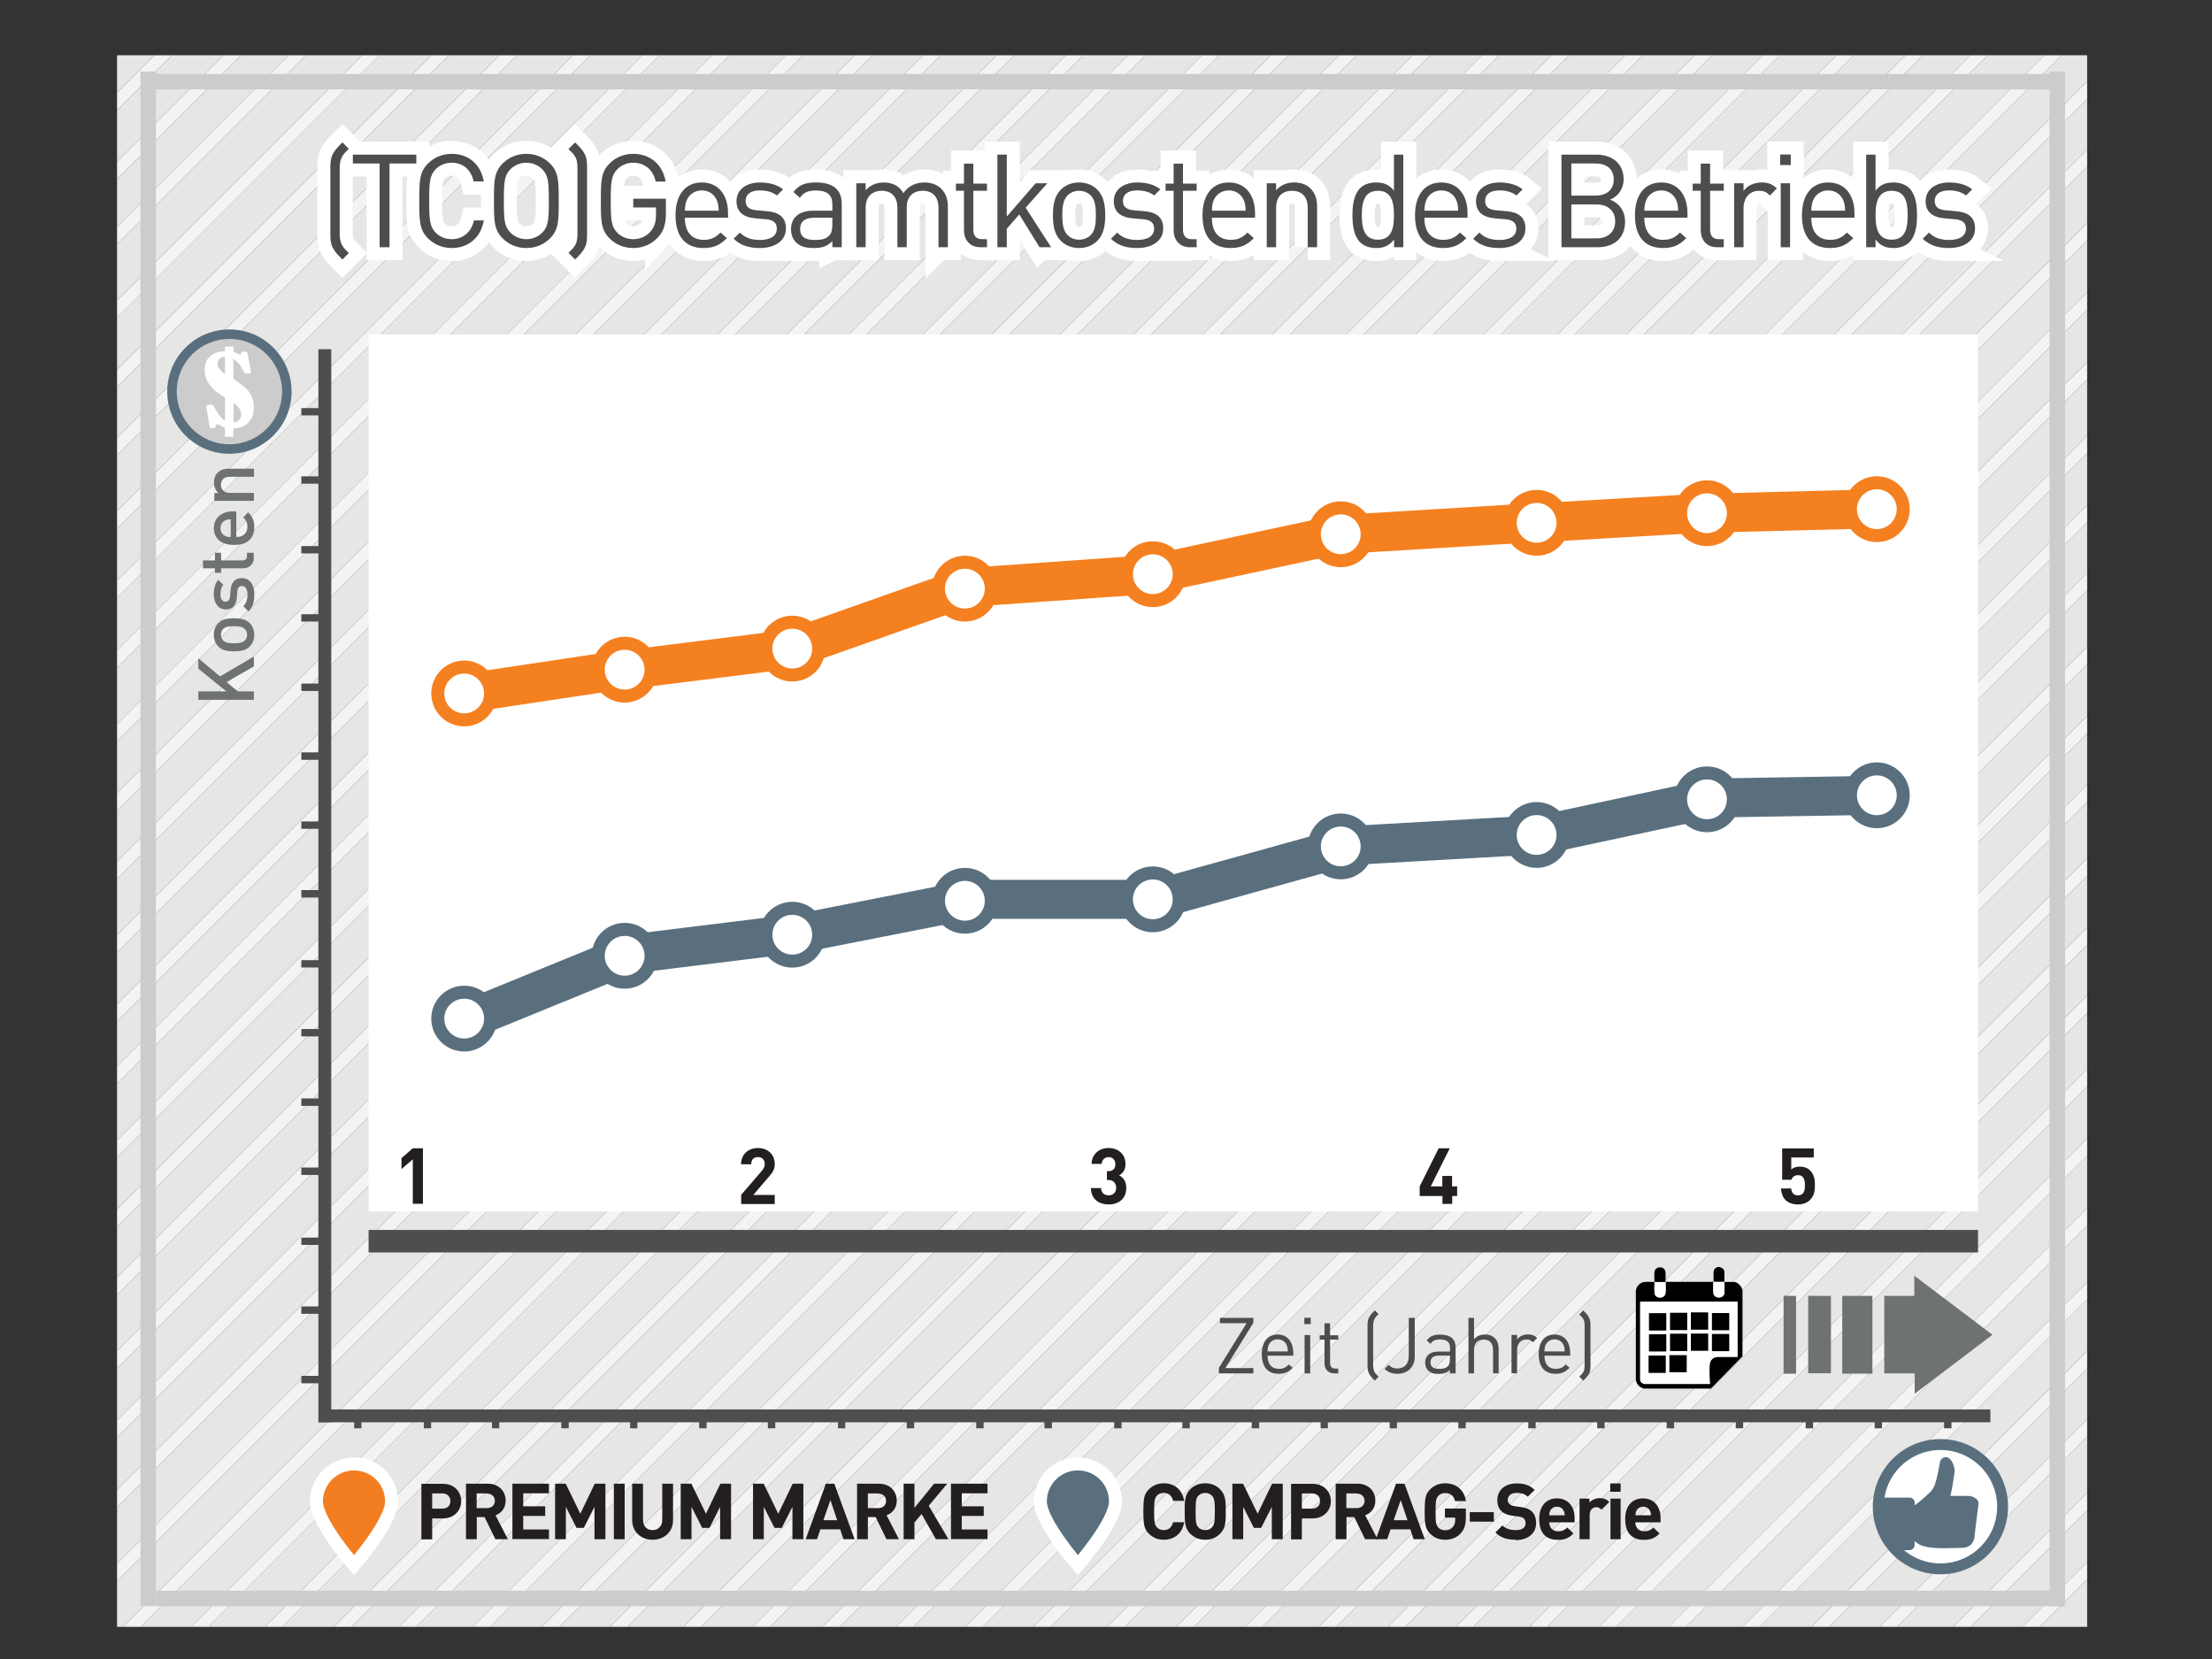 <?xml version="1.0" encoding="UTF-8"?>
<svg id="_Слой_6" data-name="Слой_6" xmlns="http://www.w3.org/2000/svg" version="1.1" xmlns:xlink="http://www.w3.org/1999/xlink" viewBox="0 0 170.08 127.56">
  <rect x="0" y="0" width="170.08" height="127.56" fill="#333333" stroke="none"/>
  <!-- Generator: Adobe Illustrator 29.5.0, SVG Export Plug-In . SVG Version: 2.1.0 Build 137)  -->
  <defs>
    <style>
      .st0, .st1, .st2 {
        fill: #596f7e;
      }

      .st3, .st4 {
        fill: #6f7272;
      }

      .st1, .st4, .st5 {
        stroke: #fff;
      }

      .st6 {
        fill: #231f20;
      }

      .st7, .st8, .st9, .st10 {
        fill: #fff;
      }

      .st7, .st9, .st11, .st12, .st4, .st10, .st5 {
        stroke-miterlimit: 10;
      }

      .st7, .st12 {
        stroke: #f58020;
      }

      .st13 {
        fill: #f3f3f3;
      }

      .st14 {
        fill: #ccc;
      }

      .st15, .st11, .st12 {
        fill: none;
      }

      .st9, .st11, .st10 {
        stroke: #596f7e;
      }

      .st11, .st12 {
        stroke-linecap: round;
        stroke-width: 3px;
      }

      .st16 {
        clip-path: url(#clippath-1);
      }

      .st4 {
        stroke-width: 2px;
      }

      .st17 {
        fill: #e6e6e5;
      }

      .st18 {
        clip-path: url(#clippath-3);
      }

      .st19 {
        fill: #4e4e4e;
      }

      .st10 {
        stroke-width: .84px;
      }

      .st5 {
        fill: #f37d21;
      }

      .st20 {
        clip-path: url(#clippath-2);
      }

      .st21 {
        fill: #4d4d4f;
      }

      .st22 {
        clip-path: url(#clippath);
      }

      .st2 {
        fill-rule: evenodd;
      }
    </style>
    <clipPath id="clippath">
      <rect class="st15" x="9" y="4.25" width="151.48" height="120.84"/>
    </clipPath>
    <clipPath id="clippath-1">
      <rect class="st15" width="170.08" height="127.55"/>
    </clipPath>
    <clipPath id="clippath-2">
      <rect class="st15" x="21.58" y="108.37" width="131.46" height="2.23"/>
    </clipPath>
    <clipPath id="clippath-3">
      <rect class="st15" x="23.17" y="26.85" width="3.57" height="86"/>
    </clipPath>
  </defs>
  <g class="st22">
    <g class="st16">
      <g>
        <polygon class="st17" points="-46.12 207.54 190.81 -29.39 190.81 -33.72 -50.44 207.54 -46.12 207.54"/>
        <polygon class="st17" points="-29.9 207.54 190.81 -13.17 190.81 -17.5 -34.22 207.54 -29.9 207.54"/>
        <polygon class="st17" points="-24.57 207.54 190.81 -7.85 190.81 -11.83 -28.56 207.54 -24.57 207.54"/>
        <polygon class="st17" points="-35.56 207.54 190.81 -18.84 190.81 -22.73 -39.45 207.54 -35.56 207.54"/>
        <polygon class="st17" points="-40.79 207.54 190.81 -24.07 190.81 -28.05 -44.78 207.54 -40.79 207.54"/>
        <polygon class="st17" points="172.71 -74.71 -62.62 160.62 -62.62 164.6 176.69 -74.71 172.71 -74.71"/>
        <polygon class="st17" points="2.67 207.54 190.81 19.4 190.81 15.07 -1.65 207.54 2.67 207.54"/>
        <polygon class="st17" points="-13.55 207.54 190.81 3.18 190.81 -1.15 -17.87 207.54 -13.55 207.54"/>
        <polygon class="st17" points="7.99 207.54 190.81 24.72 190.81 20.74 4.01 207.54 7.99 207.54"/>
        <polygon class="st17" points="-2.99 207.54 190.81 13.73 190.81 9.84 -6.89 207.54 -2.99 207.54"/>
        <polygon class="st17" points="-8.23 207.54 190.81 8.5 190.81 4.52 -12.21 207.54 -8.23 207.54"/>
        <polygon class="st17" points="-51.78 207.54 190.81 -35.06 190.81 -38.7 -55.43 207.54 -51.78 207.54"/>
        <polygon class="st17" points="188.93 -74.71 -62.62 176.84 -62.62 180.82 190.81 -72.61 190.81 -74.71 188.93 -74.71"/>
        <polygon class="st17" points="-62.62 186.18 190.81 -67.25 190.81 -71.27 -62.62 182.16 -62.62 186.18"/>
        <polygon class="st17" points="178.03 -74.71 -62.62 165.94 -62.62 169.83 181.92 -74.71 178.03 -74.71"/>
        <polygon class="st17" points="13.28 207.54 190.81 30 190.81 26.06 9.33 207.54 13.28 207.54"/>
        <polygon class="st17" points="183.26 -74.71 -62.62 171.17 -62.62 175.5 187.59 -74.71 183.26 -74.71"/>
        <polygon class="st17" points="-62.62 197.17 190.81 -56.26 190.81 -60.24 -62.62 193.19 -62.62 197.17"/>
        <polygon class="st17" points="-62.62 207.54 -62.09 207.54 190.81 -45.36 190.81 -49.69 -62.62 203.74 -62.62 207.54"/>
        <polygon class="st17" points="-62.62 202.4 190.81 -51.03 190.81 -54.92 -62.62 198.51 -62.62 202.4"/>
        <polygon class="st17" points="-62.62 191.85 190.81 -61.58 190.81 -65.91 -62.62 187.52 -62.62 191.85"/>
        <polygon class="st17" points="-56.77 207.54 190.81 -40.04 190.81 -44.03 -60.75 207.54 -56.77 207.54"/>
        <polygon class="st17" points="-19.21 207.54 190.81 -2.49 190.81 -6.51 -23.23 207.54 -19.21 207.54"/>
        <polygon class="st17" points="105.25 207.54 190.81 121.97 190.81 117.99 101.26 207.54 105.25 207.54"/>
        <polygon class="st17" points="110.61 207.54 190.81 127.33 190.81 123.31 106.59 207.54 110.61 207.54"/>
        <polygon class="st17" points="99.92 207.54 190.81 116.65 190.81 112.32 95.6 207.54 99.92 207.54"/>
        <polygon class="st17" points="83.71 207.54 190.81 100.43 190.81 96.1 79.38 207.54 83.71 207.54"/>
        <polygon class="st17" points="18.94 207.54 190.81 35.67 190.81 31.34 14.62 207.54 18.94 207.54"/>
        <polygon class="st17" points="94.26 207.54 190.81 110.98 190.81 107.09 90.37 207.54 94.26 207.54"/>
        <polygon class="st17" points="142.59 207.54 190.81 159.32 190.81 155.88 139.15 207.54 142.59 207.54"/>
        <polygon class="st17" points="137.81 207.54 190.81 154.54 190.81 150.56 133.83 207.54 137.81 207.54"/>
        <polygon class="st17" points="121.6 207.54 190.81 138.32 190.81 134.34 117.61 207.54 121.6 207.54"/>
        <polygon class="st17" points="116.27 207.54 190.81 133 190.81 128.67 111.95 207.54 116.27 207.54"/>
        <polygon class="st17" points="126.83 207.54 190.81 143.55 190.81 139.66 122.94 207.54 126.83 207.54"/>
        <polygon class="st17" points="89.03 207.54 190.81 105.75 190.81 101.77 85.05 207.54 89.03 207.54"/>
        <polygon class="st17" points="40.48 207.54 190.81 57.21 190.81 53.23 36.5 207.54 40.48 207.54"/>
        <polygon class="st17" points="35.16 207.54 190.81 51.89 190.81 47.56 30.84 207.54 35.16 207.54"/>
        <polygon class="st17" points="29.5 207.54 190.81 46.22 190.81 42.33 25.61 207.54 29.5 207.54"/>
        <polygon class="st17" points="51.51 207.54 190.81 68.24 190.81 63.91 47.19 207.54 51.51 207.54"/>
        <polygon class="st17" points="24.27 207.54 190.81 40.99 190.81 37.01 20.28 207.54 24.27 207.54"/>
        <polygon class="st17" points="78.04 207.54 190.81 94.76 190.81 91.12 74.39 207.54 78.04 207.54"/>
        <polygon class="st17" points="67.73 207.54 190.81 84.46 190.81 80.13 63.4 207.54 67.73 207.54"/>
        <polygon class="st17" points="73.05 207.54 190.81 89.78 190.81 85.8 69.07 207.54 73.05 207.54"/>
        <polygon class="st17" points="56.83 207.54 190.81 73.56 190.81 69.58 52.85 207.54 56.83 207.54"/>
        <polygon class="st17" points="62.06 207.54 190.81 78.79 190.81 74.9 58.17 207.54 62.06 207.54"/>
        <polygon class="st17" points="132.49 207.54 190.81 149.22 190.81 144.89 128.17 207.54 132.49 207.54"/>
        <polygon class="st17" points="6.08 -74.71 -62.62 -6 -62.62 -1.68 10.41 -74.71 6.08 -74.71"/>
        <polygon class="st17" points="11.75 -74.71 -62.62 -.34 -62.62 3.64 15.73 -74.71 11.75 -74.71"/>
        <polygon class="st17" points="17.07 -74.71 -62.62 4.98 -62.62 8.87 20.96 -74.71 17.07 -74.71"/>
        <polygon class="st17" points=".72 -74.71 -62.62 -11.37 -62.62 -7.34 4.74 -74.71 .72 -74.71"/>
        <polygon class="st17" points="-4.6 -74.71 -62.62 -16.69 -62.62 -12.71 -.62 -74.71 -4.6 -74.71"/>
        <polygon class="st17" points="27.97 -74.71 -62.62 15.88 -62.62 19.86 31.95 -74.71 27.97 -74.71"/>
        <polygon class="st17" points="43.39 -74.71 -62.62 31.3 -62.62 35.29 47.38 -74.71 43.39 -74.71"/>
        <polygon class="st17" points="37.73 -74.71 -62.62 25.64 -62.62 29.96 42.05 -74.71 37.73 -74.71"/>
        <polygon class="st17" points="48.71 -74.71 -62.62 36.63 -62.62 40.52 52.61 -74.71 48.71 -74.71"/>
        <polygon class="st17" points="-10.27 -74.71 -62.62 -22.36 -62.62 -18.03 -5.94 -74.71 -10.27 -74.71"/>
        <polygon class="st17" points="33.29 -74.71 -62.62 21.2 -62.62 24.3 36.39 -74.71 33.29 -74.71"/>
        <polygon class="st17" points="22.3 -74.71 -62.62 10.21 -62.62 14.54 26.63 -74.71 22.3 -74.71"/>
        <polygon class="st17" points="-15.5 -74.71 -62.62 -27.59 -62.62 -23.69 -11.61 -74.71 -15.5 -74.71"/>
        <polygon class="st17" points="-53.01 -74.71 -62.62 -65.1 -62.62 -61.12 -49.03 -74.71 -53.01 -74.71"/>
        <polygon class="st17" points="-47.69 -74.71 -62.62 -59.78 -62.62 -55.89 -43.8 -74.71 -47.69 -74.71"/>
        <polygon class="st17" points="-62.62 -74.71 -62.62 -72.11 -60.02 -74.71 -62.62 -74.71"/>
        <polygon class="st17" points="-58.68 -74.71 -62.62 -70.77 -62.62 -66.44 -54.35 -74.71 -58.68 -74.71"/>
        <polygon class="st17" points="-42.46 -74.71 -62.62 -54.55 -62.62 -50.22 -38.13 -74.71 -42.46 -74.71"/>
        <polygon class="st17" points="-26.48 -74.71 -62.62 -38.57 -62.62 -34.25 -22.16 -74.71 -26.48 -74.71"/>
        <polygon class="st17" points="-20.82 -74.71 -62.62 -32.91 -62.62 -28.93 -16.84 -74.71 -20.82 -74.71"/>
        <polygon class="st17" points="-36.79 -74.71 -62.62 -48.88 -62.62 -44.9 -32.81 -74.71 -36.79 -74.71"/>
        <polygon class="st17" points="-31.47 -74.71 -62.62 -43.56 -62.62 -39.91 -27.82 -74.71 -31.47 -74.71"/>
        <polygon class="st17" points="64.93 -74.71 -62.62 52.85 -62.62 56.87 68.96 -74.71 64.93 -74.71"/>
        <polygon class="st17" points="135.06 -74.71 -62.62 122.97 -62.62 127.29 139.38 -74.71 135.06 -74.71"/>
        <polygon class="st17" points="129.69 -74.71 -62.62 117.61 -62.62 121.63 133.72 -74.71 129.69 -74.71"/>
        <polygon class="st17" points="118.71 -74.71 -62.62 106.62 -62.62 110.94 123.03 -74.71 118.71 -74.71"/>
        <polygon class="st17" points="124.37 -74.71 -62.62 112.28 -62.62 116.27 128.35 -74.71 124.37 -74.71"/>
        <polygon class="st17" points="113.48 -74.71 -62.62 101.39 -62.62 105.28 117.37 -74.71 113.48 -74.71"/>
        <polygon class="st17" points="140.72 -74.71 -62.62 128.63 -62.62 132.61 144.7 -74.71 140.72 -74.71"/>
        <polygon class="st17" points="53.95 -74.71 -62.62 41.86 -62.62 46.18 58.27 -74.71 53.95 -74.71"/>
        <polygon class="st17" points="156.94 -74.71 -62.62 144.85 -62.62 148.83 160.92 -74.71 156.94 -74.71"/>
        <polygon class="st17" points="151.28 -74.71 -62.62 139.19 -62.62 143.51 155.6 -74.71 151.28 -74.71"/>
        <polygon class="st17" points="146.04 -74.71 -62.62 133.96 -62.62 137.85 149.94 -74.71 146.04 -74.71"/>
        <polygon class="st17" points="162.26 -74.71 -62.62 150.17 -62.62 153.61 165.7 -74.71 162.26 -74.71"/>
        <polygon class="st17" points="81.28 -74.71 -62.62 69.19 -62.62 73.09 85.17 -74.71 81.28 -74.71"/>
        <polygon class="st17" points="75.96 -74.71 -62.62 63.87 -62.62 67.85 79.94 -74.71 75.96 -74.71"/>
        <polygon class="st17" points="70.3 -74.71 -62.62 58.21 -62.62 62.53 74.62 -74.71 70.3 -74.71"/>
        <polygon class="st17" points="167.04 -74.71 -62.62 154.95 -62.62 159.28 171.37 -74.71 167.04 -74.71"/>
        <polygon class="st17" points="108.15 -74.71 -62.62 96.06 -62.62 100.05 112.13 -74.71 108.15 -74.71"/>
        <polygon class="st17" points="59.61 -74.71 -62.62 47.52 -62.62 51.5 63.59 -74.71 59.61 -74.71"/>
        <polygon class="st17" points="102.49 -74.71 -62.62 90.4 -62.62 94.72 106.81 -74.71 102.49 -74.71"/>
        <polygon class="st17" points="97.5 -74.71 -62.62 85.41 -62.62 89.06 101.15 -74.71 97.5 -74.71"/>
        <polygon class="st17" points="86.51 -74.71 -62.62 74.43 -62.62 78.75 90.84 -74.71 86.51 -74.71"/>
        <polygon class="st17" points="92.18 -74.71 -62.62 80.09 -62.62 84.07 96.16 -74.71 92.18 -74.71"/>
        <polygon class="st17" points="45.85 207.54 190.81 62.57 190.81 58.55 41.82 207.54 45.85 207.54"/>
        <polygon class="st17" points="169.8 207.54 190.81 186.52 190.81 182.54 165.82 207.54 169.8 207.54"/>
        <polygon class="st17" points="164.48 207.54 190.81 181.2 190.81 176.88 160.15 207.54 164.48 207.54"/>
        <polygon class="st17" points="153.58 207.54 190.81 170.31 190.81 166.32 149.6 207.54 153.58 207.54"/>
        <polygon class="st17" points="190.81 207.54 190.81 204.21 187.49 207.54 190.81 207.54"/>
        <polygon class="st17" points="186.15 207.54 190.81 202.87 190.81 198.89 182.17 207.54 186.15 207.54"/>
        <polygon class="st17" points="175.16 207.54 190.81 191.89 190.81 187.86 171.14 207.54 175.16 207.54"/>
        <polygon class="st17" points="180.83 207.54 190.81 197.55 190.81 193.23 176.5 207.54 180.83 207.54"/>
        <polygon class="st17" points="158.81 207.54 190.81 175.54 190.81 171.65 154.92 207.54 158.81 207.54"/>
        <polygon class="st17" points="148.26 207.54 190.81 164.98 190.81 160.66 143.93 207.54 148.26 207.54"/>
        <polygon class="st13" points="14.62 207.54 190.81 31.34 190.81 30 13.28 207.54 14.62 207.54"/>
        <polygon class="st13" points="20.28 207.54 190.81 37.01 190.81 35.67 18.94 207.54 20.28 207.54"/>
        <polygon class="st13" points="25.61 207.54 190.81 42.33 190.81 40.99 24.27 207.54 25.61 207.54"/>
        <polygon class="st13" points="30.84 207.54 190.81 47.56 190.81 46.22 29.5 207.54 30.84 207.54"/>
        <polygon class="st13" points="36.5 207.54 190.81 53.23 190.81 51.89 35.16 207.54 36.5 207.54"/>
        <polygon class="st13" points="41.82 207.54 190.81 58.55 190.81 57.21 40.48 207.54 41.82 207.54"/>
        <polygon class="st13" points="47.19 207.54 190.81 63.91 190.81 62.57 45.85 207.54 47.19 207.54"/>
        <polygon class="st13" points="52.85 207.54 190.81 69.58 190.81 68.24 51.51 207.54 52.85 207.54"/>
        <polygon class="st13" points="58.17 207.54 190.81 74.9 190.81 73.56 56.83 207.54 58.17 207.54"/>
        <polygon class="st13" points="63.4 207.54 190.81 80.13 190.81 78.79 62.06 207.54 63.4 207.54"/>
        <polygon class="st13" points="69.07 207.54 190.81 85.8 190.81 84.46 67.73 207.54 69.07 207.54"/>
        <polygon class="st13" points="74.39 207.54 190.81 91.12 190.81 89.78 73.05 207.54 74.39 207.54"/>
        <polygon class="st13" points="79.38 207.54 190.81 96.1 190.81 94.76 78.04 207.54 79.38 207.54"/>
        <polygon class="st13" points="85.05 207.54 190.81 101.77 190.81 100.43 83.71 207.54 85.05 207.54"/>
        <polygon class="st13" points="90.37 207.54 190.81 107.09 190.81 105.75 89.03 207.54 90.37 207.54"/>
        <polygon class="st13" points="95.6 207.54 190.81 112.32 190.81 110.98 94.26 207.54 95.6 207.54"/>
        <polygon class="st13" points="101.26 207.54 190.81 117.99 190.81 116.65 99.92 207.54 101.26 207.54"/>
        <polygon class="st13" points="106.59 207.54 190.81 123.31 190.81 121.97 105.25 207.54 106.59 207.54"/>
        <polygon class="st13" points="111.95 207.54 190.81 128.67 190.81 127.33 110.61 207.54 111.95 207.54"/>
        <polygon class="st13" points="117.61 207.54 190.81 134.34 190.81 133 116.27 207.54 117.61 207.54"/>
        <polygon class="st13" points="122.94 207.54 190.81 139.66 190.81 138.32 121.6 207.54 122.94 207.54"/>
        <polygon class="st13" points="128.17 207.54 190.81 144.89 190.81 143.55 126.83 207.54 128.17 207.54"/>
        <polygon class="st13" points="133.83 207.54 190.81 150.56 190.81 149.22 132.49 207.54 133.83 207.54"/>
        <polygon class="st13" points="139.15 207.54 190.81 155.88 190.81 154.54 137.81 207.54 139.15 207.54"/>
        <polygon class="st13" points="143.93 207.54 190.81 160.66 190.81 159.32 142.59 207.54 143.93 207.54"/>
        <polygon class="st13" points="149.6 207.54 190.81 166.32 190.81 164.98 148.26 207.54 149.6 207.54"/>
        <polygon class="st13" points="154.92 207.54 190.81 171.65 190.81 170.31 153.58 207.54 154.92 207.54"/>
        <polygon class="st13" points="160.15 207.54 190.81 176.88 190.81 175.54 158.81 207.54 160.15 207.54"/>
        <polygon class="st13" points="165.82 207.54 190.81 182.54 190.81 181.2 164.48 207.54 165.82 207.54"/>
        <polygon class="st13" points="171.14 207.54 190.81 187.86 190.81 186.52 169.8 207.54 171.14 207.54"/>
        <polygon class="st13" points="176.5 207.54 190.81 193.23 190.81 191.89 175.16 207.54 176.5 207.54"/>
        <polygon class="st13" points="182.17 207.54 190.81 198.89 190.81 197.55 180.83 207.54 182.17 207.54"/>
        <polygon class="st13" points="187.49 207.54 190.81 204.21 190.81 202.87 186.15 207.54 187.49 207.54"/>
        <polygon class="st13" points="-60.02 -74.71 -62.62 -72.11 -62.62 -70.77 -58.68 -74.71 -60.02 -74.71"/>
        <polygon class="st13" points="-54.35 -74.71 -62.62 -66.44 -62.62 -65.1 -53.01 -74.71 -54.35 -74.71"/>
        <polygon class="st13" points="-49.03 -74.71 -62.62 -61.12 -62.62 -59.78 -47.69 -74.71 -49.03 -74.71"/>
        <polygon class="st13" points="-43.8 -74.71 -62.62 -55.89 -62.62 -54.55 -42.46 -74.71 -43.8 -74.71"/>
        <polygon class="st13" points="-38.13 -74.71 -62.62 -50.22 -62.62 -48.88 -36.79 -74.71 -38.13 -74.71"/>
        <polygon class="st13" points="-32.81 -74.71 -62.62 -44.9 -62.62 -43.56 -31.47 -74.71 -32.81 -74.71"/>
        <polygon class="st13" points="-27.82 -74.71 -62.62 -39.91 -62.62 -38.57 -26.48 -74.71 -27.82 -74.71"/>
        <polygon class="st13" points="-22.16 -74.71 -62.62 -34.25 -62.62 -32.91 -20.82 -74.71 -22.16 -74.71"/>
        <polygon class="st13" points="-16.84 -74.71 -62.62 -28.93 -62.62 -27.59 -15.5 -74.71 -16.84 -74.71"/>
        <polygon class="st13" points="-11.61 -74.71 -62.62 -23.69 -62.62 -22.36 -10.27 -74.71 -11.61 -74.71"/>
        <polygon class="st13" points="-5.94 -74.71 -62.62 -18.03 -62.62 -16.69 -4.6 -74.71 -5.94 -74.71"/>
        <polygon class="st13" points="-.62 -74.71 -62.62 -12.71 -62.62 -11.37 .72 -74.71 -.62 -74.71"/>
        <polygon class="st13" points="4.74 -74.71 -62.62 -7.34 -62.62 -6 6.08 -74.71 4.74 -74.71"/>
        <polygon class="st13" points="10.41 -74.71 -62.62 -1.68 -62.62 -.34 11.75 -74.71 10.41 -74.71"/>
        <polygon class="st13" points="15.73 -74.71 -62.62 3.64 -62.62 4.98 17.07 -74.71 15.73 -74.71"/>
        <polygon class="st13" points="20.96 -74.71 -62.62 8.87 -62.62 10.21 22.3 -74.71 20.96 -74.71"/>
        <polygon class="st13" points="26.63 -74.71 -62.62 14.54 -62.62 15.88 27.97 -74.71 26.63 -74.71"/>
        <polygon class="st13" points="31.95 -74.71 -62.62 19.86 -62.62 21.2 33.29 -74.71 31.95 -74.71"/>
        <polygon class="st13" points="36.39 -74.71 -62.62 24.3 -62.62 25.64 37.73 -74.71 36.39 -74.71"/>
        <polygon class="st13" points="42.05 -74.71 -62.62 29.96 -62.62 31.3 43.39 -74.71 42.05 -74.71"/>
        <polygon class="st13" points="47.38 -74.71 -62.62 35.29 -62.62 36.63 48.71 -74.71 47.38 -74.71"/>
        <polygon class="st13" points="52.61 -74.71 -62.62 40.52 -62.62 41.86 53.95 -74.71 52.61 -74.71"/>
        <polygon class="st13" points="58.27 -74.71 -62.62 46.18 -62.62 47.52 59.61 -74.71 58.27 -74.71"/>
        <polygon class="st13" points="63.59 -74.71 -62.62 51.5 -62.62 52.85 64.93 -74.71 63.59 -74.71"/>
        <polygon class="st13" points="68.96 -74.71 -62.62 56.87 -62.62 58.21 70.3 -74.71 68.96 -74.71"/>
        <polygon class="st13" points="74.62 -74.71 -62.62 62.53 -62.62 63.87 75.96 -74.71 74.62 -74.71"/>
        <polygon class="st13" points="79.94 -74.71 -62.62 67.85 -62.62 69.19 81.28 -74.71 79.94 -74.71"/>
        <polygon class="st13" points="85.17 -74.71 -62.62 73.09 -62.62 74.43 86.51 -74.71 85.17 -74.71"/>
        <polygon class="st13" points="90.84 -74.71 -62.62 78.75 -62.62 80.09 92.18 -74.71 90.84 -74.71"/>
        <polygon class="st13" points="96.16 -74.71 -62.62 84.07 -62.62 85.41 97.5 -74.71 96.16 -74.71"/>
        <polygon class="st13" points="101.15 -74.71 -62.62 89.06 -62.62 90.4 102.49 -74.71 101.15 -74.71"/>
        <polygon class="st13" points="106.81 -74.71 -62.62 94.72 -62.62 96.06 108.15 -74.71 106.81 -74.71"/>
        <polygon class="st13" points="112.13 -74.71 -62.62 100.05 -62.62 101.39 113.48 -74.71 112.13 -74.71"/>
        <polygon class="st13" points="117.37 -74.71 -62.62 105.28 -62.62 106.62 118.71 -74.71 117.37 -74.71"/>
        <polygon class="st13" points="123.03 -74.71 -62.62 110.94 -62.62 112.28 124.37 -74.71 123.03 -74.71"/>
        <polygon class="st13" points="128.35 -74.71 -62.62 116.27 -62.62 117.61 129.69 -74.71 128.35 -74.71"/>
        <polygon class="st13" points="133.72 -74.71 -62.62 121.63 -62.62 122.97 135.06 -74.71 133.72 -74.71"/>
        <polygon class="st13" points="139.38 -74.71 -62.62 127.29 -62.62 128.63 140.72 -74.71 139.38 -74.71"/>
        <polygon class="st13" points="144.7 -74.71 -62.62 132.61 -62.62 133.96 146.04 -74.71 144.7 -74.71"/>
        <polygon class="st13" points="149.94 -74.71 -62.62 137.85 -62.62 139.19 151.28 -74.71 149.94 -74.71"/>
        <polygon class="st13" points="155.6 -74.71 -62.62 143.51 -62.62 144.85 156.94 -74.71 155.6 -74.71"/>
        <polygon class="st13" points="160.92 -74.71 -62.62 148.83 -62.62 150.17 162.26 -74.71 160.92 -74.71"/>
        <polygon class="st13" points="165.7 -74.71 -62.62 153.61 -62.62 154.95 167.04 -74.71 165.7 -74.71"/>
        <polygon class="st13" points="171.37 -74.71 -62.62 159.28 -62.62 160.62 172.71 -74.71 171.37 -74.71"/>
        <polygon class="st13" points="176.69 -74.71 -62.62 164.6 -62.62 165.94 178.03 -74.71 176.69 -74.71"/>
        <polygon class="st13" points="181.92 -74.71 -62.62 169.83 -62.62 171.17 183.26 -74.71 181.92 -74.71"/>
        <polygon class="st13" points="187.59 -74.71 -62.62 175.5 -62.62 176.84 188.93 -74.71 187.59 -74.71"/>
        <polygon class="st13" points="-62.62 182.16 190.81 -71.27 190.81 -72.61 -62.62 180.82 -62.62 182.16"/>
        <polygon class="st13" points="-62.62 187.52 190.81 -65.91 190.81 -67.25 -62.62 186.18 -62.62 187.52"/>
        <polygon class="st13" points="-62.62 193.19 190.81 -60.24 190.81 -61.58 -62.62 191.85 -62.62 193.19"/>
        <polygon class="st13" points="-62.62 198.51 190.81 -54.92 190.81 -56.26 -62.62 197.17 -62.62 198.51"/>
        <polygon class="st13" points="-62.62 203.74 190.81 -49.69 190.81 -51.03 -62.62 202.4 -62.62 203.74"/>
        <polygon class="st13" points="-60.75 207.54 190.81 -44.03 190.81 -45.36 -62.09 207.54 -60.75 207.54"/>
        <polygon class="st13" points="-55.43 207.54 190.81 -38.7 190.81 -40.04 -56.77 207.54 -55.43 207.54"/>
        <polygon class="st13" points="-50.44 207.54 190.81 -33.72 190.81 -35.06 -51.78 207.54 -50.44 207.54"/>
        <polygon class="st13" points="-44.78 207.54 190.81 -28.05 190.81 -29.39 -46.12 207.54 -44.78 207.54"/>
        <polygon class="st13" points="-39.45 207.54 190.81 -22.73 190.81 -24.07 -40.79 207.54 -39.45 207.54"/>
        <polygon class="st13" points="-34.22 207.54 190.81 -17.5 190.81 -18.84 -35.56 207.54 -34.22 207.54"/>
        <polygon class="st13" points="-28.56 207.54 190.81 -11.83 190.81 -13.17 -29.9 207.54 -28.56 207.54"/>
        <polygon class="st13" points="-23.23 207.54 190.81 -6.51 190.81 -7.85 -24.57 207.54 -23.23 207.54"/>
        <polygon class="st13" points="-17.87 207.54 190.81 -1.15 190.81 -2.49 -19.21 207.54 -17.87 207.54"/>
        <polygon class="st13" points="-12.21 207.54 190.81 4.52 190.81 3.18 -13.55 207.54 -12.21 207.54"/>
        <polygon class="st13" points="-6.89 207.54 190.81 9.84 190.81 8.5 -8.23 207.54 -6.89 207.54"/>
        <polygon class="st13" points="-1.65 207.54 190.81 15.07 190.81 13.73 -2.99 207.54 -1.65 207.54"/>
        <polygon class="st13" points="4.01 207.54 190.81 20.74 190.81 19.4 2.67 207.54 4.01 207.54"/>
        <polygon class="st13" points="9.33 207.54 190.81 26.06 190.81 24.72 7.99 207.54 9.33 207.54"/>
      </g>
    </g>
    <rect class="st14" x="10.8" y="5.5" width="1.19" height="118"/>
    <rect class="st14" x="157.59" y="5.5" width="1.19" height="118"/>
    <rect class="st14" x="11.99" y="122.31" width="146.67" height="1.19"/>
    <rect class="st14" x="10.98" y="5.69" width="146.67" height="1.18"/>
    <g>
      <g class="st20">
        <polygon class="st19" points="136.95 108.37 135.39 108.37 25.49 108.37 25.49 45.48 24.5 45.48 24.5 47.8 22.19 47.8 22.19 48.37 24.5 48.37 24.5 53.18 22.19 53.18 22.19 53.75 24.5 53.75 24.5 58.41 22.19 58.41 22.19 58.98 24.5 58.98 24.5 63.77 22.19 63.77 22.19 64.33 24.5 64.33 24.5 69.01 22.19 69.01 22.19 69.57 24.5 69.57 24.5 74.35 22.19 74.35 22.19 74.91 24.5 74.91 24.5 79.63 22.19 79.63 22.19 80.2 24.5 80.2 24.5 84.95 22.19 84.95 22.19 85.51 24.5 85.51 24.5 90.23 22.19 90.23 22.19 90.79 24.5 90.79 24.5 95.61 22.19 95.61 22.19 96.17 24.5 96.17 24.5 100.91 22.19 100.91 22.19 101.47 24.5 101.47 24.5 106.24 22.19 106.24 22.19 106.81 24.5 106.81 24.5 108.37 24.5 108.86 24.5 109.36 27.23 109.36 27.23 109.82 27.79 109.82 27.79 109.36 32.59 109.36 32.59 109.82 33.15 109.82 33.15 109.36 37.83 109.36 37.83 109.82 38.39 109.82 38.39 109.36 43.16 109.36 43.16 109.82 43.73 109.82 43.73 109.36 48.45 109.36 48.45 109.82 49.01 109.82 49.01 109.36 53.76 109.36 53.76 109.82 54.33 109.82 54.33 109.36 59.04 109.36 59.04 109.82 59.61 109.82 59.61 109.36 64.43 109.36 64.43 109.82 64.99 109.82 64.99 109.36 69.72 109.36 69.72 109.82 70.29 109.82 70.29 109.36 75.06 109.36 75.06 109.82 75.63 109.82 75.63 109.36 80.31 109.36 80.31 109.82 80.88 109.82 80.88 109.36 85.67 109.36 85.67 109.82 86.24 109.82 86.24 109.36 90.91 109.36 90.91 109.82 91.48 109.82 91.48 109.36 96.25 109.36 96.25 109.82 96.82 109.82 96.82 109.36 101.54 109.36 101.54 109.82 102.1 109.82 102.1 109.36 106.85 109.36 106.85 109.82 107.41 109.82 107.41 109.36 112.13 109.36 112.13 109.82 112.7 109.82 112.7 109.36 117.51 109.36 117.51 109.82 118.08 109.82 118.08 109.36 122.81 109.36 122.81 109.82 123.38 109.82 123.38 109.36 128.15 109.36 128.15 109.82 128.72 109.82 128.72 109.36 133.46 109.36 133.46 109.82 134.03 109.82 134.03 109.36 135.39 109.36 136.95 109.36 138.84 109.36 138.84 109.82 139.41 109.82 139.41 109.36 144.14 109.36 144.14 109.82 144.71 109.82 144.71 109.36 149.48 109.36 149.48 109.82 150.05 109.82 150.05 109.36 153.04 109.36 153.04 108.37 136.95 108.37"/>
      </g>
      <g class="st18">
        <polygon class="st19" points="25.47 93.26 25.47 91.71 25.47 -15.8 24.48 -15.8 24.48 -11.1 22.02 -11.1 22.02 -10.53 24.48 -10.53 24.48 -5.86 22.02 -5.86 22.02 -5.3 24.48 -5.3 24.48 -.53 22.02 -.53 22.02 .04 24.48 .04 24.48 4.77 22.02 4.77 22.02 5.33 24.48 5.33 24.48 10.08 22.02 10.08 22.02 10.64 24.48 10.64 24.48 15.36 22.02 15.36 22.02 15.92 24.48 15.92 24.48 20.74 22.02 20.74 22.02 21.3 24.48 21.3 24.48 26.04 22.02 26.04 22.02 26.6 24.48 26.6 24.48 31.38 22.02 31.38 22.02 31.94 24.48 31.94 24.48 36.63 22.02 36.63 22.02 37.19 24.48 37.19 24.48 41.99 22.02 41.99 22.02 42.55 24.48 42.55 24.48 47.23 22.02 47.23 22.02 47.79 24.48 47.79 24.48 52.56 22.02 52.56 22.02 53.13 24.48 53.13 24.48 57.85 22.02 57.85 22.02 58.42 24.48 58.42 24.48 63.16 22.02 63.16 22.02 63.73 24.48 63.73 24.48 68.44 22.02 68.44 22.02 69.01 24.48 69.01 24.48 73.83 22.02 73.83 22.02 74.39 24.48 74.39 24.48 79.12 22.02 79.12 22.02 79.69 24.48 79.69 24.48 84.46 22.02 84.46 22.02 85.03 24.48 85.03 24.48 89.77 22.02 89.77 22.02 90.34 24.48 90.34 24.48 91.71 24.48 93.26 24.48 95.16 22.02 95.16 22.02 95.72 24.48 95.72 24.48 100.45 22.02 100.45 22.02 101.02 24.48 101.02 24.48 105.79 22.02 105.79 22.02 106.36 24.48 106.36 24.48 109.35 25.47 109.35 25.47 93.26"/>
      </g>
    </g>
    <g>
      <g>
        <path class="st6" d="M89.48,118.39c-.46,0-.84-.16-1.15-.47-.19-.19-.3-.4-.35-.64-.05-.24-.07-.59-.07-1.06s.02-.82.07-1.06c.05-.25.16-.46.35-.64.31-.31.7-.47,1.15-.47.82,0,1.43.48,1.57,1.35h-.85c-.09-.37-.32-.61-.72-.61-.23,0-.41.07-.53.22-.17.19-.21.38-.21,1.21s.04,1.02.21,1.21c.13.15.31.22.53.22.4,0,.63-.24.72-.61h.85c-.14.87-.76,1.35-1.57,1.35Z"/>
        <path class="st6" d="M93.82,117.92c-.3.3-.67.47-1.15.47s-.86-.17-1.16-.47c-.43-.43-.42-.97-.42-1.7s-.01-1.27.42-1.7c.3-.3.67-.47,1.16-.47s.85.17,1.15.47c.43.43.43.97.43,1.7s0,1.27-.43,1.7ZM93.2,115.02c-.12-.14-.31-.23-.53-.23s-.42.09-.54.23c-.16.18-.2.38-.2,1.2s.04,1.02.2,1.2c.12.14.31.23.54.23s.41-.09.53-.23c.16-.18.21-.38.21-1.2s-.05-1.02-.21-1.2Z"/>
        <path class="st6" d="M97.79,118.35v-2.49l-.82,1.62h-.56l-.82-1.62v2.49h-.83v-4.27h.82l1.12,2.31,1.11-2.31h.82v4.27h-.83Z"/>
        <path class="st6" d="M100.92,116.75h-.82v1.61h-.83v-4.27h1.65c.88,0,1.41.61,1.41,1.33s-.53,1.33-1.41,1.33ZM100.88,114.83h-.78v1.17h.78c.38,0,.62-.23.62-.58s-.24-.59-.62-.59Z"/>
        <path class="st6" d="M104.96,118.35l-.83-1.7h-.6v1.7h-.83v-4.27h1.67c.87,0,1.38.59,1.38,1.31,0,.6-.37.97-.78,1.12l.95,1.84h-.96ZM104.31,114.83h-.79v1.13h.79c.37,0,.61-.23.61-.56s-.24-.56-.61-.56Z"/>
        <path class="st6" d="M108.69,118.35l-.25-.76h-1.52l-.26.76h-.87l1.55-4.27h.65l1.56,4.27h-.87ZM107.7,115.34l-.54,1.55h1.06l-.52-1.55Z"/>
        <path class="st6" d="M112.32,117.9c-.33.34-.73.49-1.21.49s-.84-.16-1.15-.47c-.19-.19-.3-.4-.35-.64-.05-.24-.07-.59-.07-1.06s.02-.82.07-1.06c.05-.25.16-.46.35-.64.31-.31.7-.47,1.15-.47.97,0,1.49.62,1.61,1.37h-.84c-.1-.41-.35-.62-.77-.62-.22,0-.4.08-.53.23-.16.2-.2.35-.2,1.2s.04,1.01.2,1.21c.13.15.31.22.53.22.25,0,.44-.08.59-.24.13-.14.19-.34.19-.57v-.16h-.79v-.7h1.61v.62c0,.62-.11.99-.41,1.3Z"/>
        <path class="st6" d="M113.01,117v-.73h1.85v.73h-1.85Z"/>
        <path class="st6" d="M116.54,118.39c-.65,0-1.14-.14-1.56-.56l.54-.54c.27.27.64.36,1.03.36.49,0,.75-.19.75-.53,0-.15-.04-.28-.13-.36-.08-.08-.18-.12-.38-.15l-.52-.07c-.37-.05-.64-.17-.83-.35-.2-.2-.31-.48-.31-.84,0-.76.56-1.29,1.49-1.29.59,0,1.01.14,1.38.5l-.53.52c-.27-.26-.59-.29-.88-.29-.44,0-.66.25-.66.54,0,.11.04.22.13.31.08.08.22.14.4.17l.5.07c.39.05.64.16.82.33.23.22.33.53.33.91,0,.83-.69,1.3-1.58,1.3Z"/>
        <path class="st6" d="M119.12,117.04c0,.4.25.7.68.7.34,0,.51-.1.71-.29l.47.46c-.32.32-.62.49-1.19.49-.74,0-1.44-.34-1.44-1.6,0-1.02.55-1.59,1.36-1.59.87,0,1.36.64,1.36,1.49v.35h-1.95ZM120.23,116.17c-.08-.19-.26-.32-.52-.32s-.44.14-.52.32c-.05.11-.07.2-.07.34h1.19c0-.14-.02-.22-.07-.34Z"/>
        <path class="st6" d="M123.14,116.08c-.12-.12-.22-.19-.41-.19-.24,0-.5.18-.5.58v1.88h-.78v-3.12h.76v.3c.15-.18.45-.34.79-.34.31,0,.52.08.74.29l-.59.59Z"/>
        <path class="st6" d="M123.81,114.7v-.64h.8v.64h-.8ZM123.83,118.35v-3.12h.78v3.12h-.78Z"/>
        <path class="st6" d="M125.74,117.04c0,.4.25.7.68.7.34,0,.51-.1.71-.29l.47.46c-.32.32-.62.49-1.19.49-.74,0-1.45-.34-1.45-1.6,0-1.02.55-1.59,1.36-1.59.87,0,1.36.64,1.36,1.49v.35h-1.95ZM126.86,116.17c-.08-.19-.26-.32-.52-.32s-.44.14-.52.32c-.05.11-.07.2-.07.34h1.19c0-.14-.02-.22-.07-.34Z"/>
      </g>
      <path class="st1" d="M85.77,115.45c0,1.6-2.89,4.9-2.89,4.9,0,0-2.89-3.31-2.89-4.9s1.29-2.89,2.89-2.89,2.89,1.29,2.89,2.89Z"/>
    </g>
    <g>
      <path class="st3" d="M19.52,51.24l-2.1,1.2.86.72h1.24v.65h-4.27v-.65h2.15l-2.15-1.75v-.79l1.67,1.39,2.6-1.53v.76Z"/>
      <path class="st3" d="M19.19,47.9c.2.2.36.5.36.91s-.16.71-.36.91c-.3.29-.68.36-1.2.36s-.89-.07-1.19-.36c-.2-.2-.36-.49-.36-.91s.16-.71.36-.91c.3-.29.68-.36,1.19-.36s.9.07,1.2.36ZM17.16,48.36c-.11.11-.17.27-.17.45s.06.33.17.44c.19.19.5.21.83.21s.65-.02.83-.21c.11-.11.18-.26.18-.44s-.07-.34-.18-.45c-.19-.19-.5-.21-.83-.21s-.65.02-.83.21Z"/>
      <path class="st3" d="M19.55,45.73c0,.5-.08.92-.44,1.28l-.4-.4c.25-.25.32-.58.32-.88,0-.37-.13-.67-.42-.67-.2,0-.34.11-.36.41l-.04.49c-.05.57-.31.9-.84.9-.59,0-.93-.51-.93-1.15,0-.46.1-.85.34-1.13l.39.38c-.16.19-.22.46-.22.75,0,.37.16.55.39.55.18,0,.32-.1.35-.42l.04-.48c.05-.57.32-.91.86-.91.64,0,.97.54.97,1.27Z"/>
      <path class="st3" d="M19.52,42.87c0,.57-.41.83-.85.83h-1.67v.35h-.47v-.35h-.92v-.61h.92v-.59h.47v.59h1.64c.22,0,.35-.11.35-.34v-.25h.52v.37Z"/>
      <path class="st3" d="M18.17,41.29c.52,0,.85-.28.85-.77,0-.34-.1-.52-.31-.74l.37-.39c.31.31.47.61.47,1.14,0,.76-.4,1.37-1.56,1.37-.98,0-1.55-.51-1.55-1.29s.6-1.29,1.46-1.29h.27v1.97ZM17.33,40.01c-.23.1-.38.31-.38.6s.16.51.38.61c.14.06.23.07.41.08v-1.37c-.19,0-.28.02-.41.08Z"/>
      <path class="st3" d="M19.52,36.66h-1.85c-.47,0-.68.27-.68.61s.21.63.68.63h1.85v.61h-3.04v-.6h.31c-.23-.21-.34-.5-.34-.81s.1-.57.28-.75c.23-.23.52-.31.86-.31h1.94v.61Z"/>
    </g>
    <g>
      <g>
        <path class="st6" d="M34.05,116.75h-.82v1.61h-.83v-4.27h1.65c.88,0,1.41.61,1.41,1.33s-.53,1.33-1.41,1.33ZM34.01,114.83h-.78v1.17h.78c.38,0,.62-.23.62-.58s-.24-.59-.62-.59Z"/>
        <path class="st6" d="M38.09,118.35l-.83-1.7h-.6v1.7h-.83v-4.27h1.67c.87,0,1.38.59,1.38,1.31,0,.6-.37.97-.78,1.12l.95,1.84h-.96ZM37.44,114.83h-.79v1.13h.79c.37,0,.61-.23.61-.56s-.24-.56-.61-.56Z"/>
        <path class="st6" d="M39.4,118.35v-4.27h2.81v.74h-1.98v1h1.69v.74h-1.69v1.04h1.98v.74h-2.81Z"/>
        <path class="st6" d="M45.71,118.35v-2.49l-.82,1.62h-.56l-.82-1.62v2.49h-.83v-4.27h.82l1.12,2.31,1.11-2.31h.82v4.27h-.83Z"/>
        <path class="st6" d="M47.2,118.35v-4.27h.83v4.27h-.83Z"/>
        <path class="st6" d="M50.18,118.39c-.88,0-1.57-.59-1.57-1.5v-2.81h.83v2.78c0,.49.29.79.74.79s.74-.29.74-.79v-2.78h.83v2.81c0,.91-.7,1.5-1.57,1.5Z"/>
        <path class="st6" d="M55.37,118.35v-2.49l-.82,1.62h-.56l-.82-1.62v2.49h-.83v-4.27h.82l1.12,2.31,1.11-2.31h.82v4.27h-.83Z"/>
        <path class="st6" d="M60.93,118.35v-2.49l-.82,1.62h-.56l-.82-1.62v2.49h-.83v-4.27h.82l1.12,2.31,1.11-2.31h.82v4.27h-.83Z"/>
        <path class="st6" d="M64.85,118.35l-.25-.76h-1.52l-.26.76h-.87l1.55-4.27h.65l1.56,4.27h-.87ZM63.85,115.34l-.54,1.55h1.06l-.52-1.55Z"/>
        <path class="st6" d="M68.16,118.35l-.83-1.7h-.6v1.7h-.83v-4.27h1.67c.87,0,1.38.59,1.38,1.31,0,.6-.37.97-.78,1.12l.95,1.84h-.96ZM67.52,114.83h-.79v1.13h.79c.37,0,.61-.23.61-.56s-.24-.56-.61-.56Z"/>
        <path class="st6" d="M71.96,118.35l-1.1-1.94-.55.66v1.28h-.83v-4.27h.83v1.86l1.51-1.86h1.01l-1.42,1.7,1.52,2.57h-.97Z"/>
        <path class="st6" d="M73.12,118.35v-4.27h2.81v.74h-1.98v1h1.69v.74h-1.69v1.04h1.98v.74h-2.81Z"/>
      </g>
      <path class="st5" d="M30.11,115.45c0,1.6-2.89,4.9-2.89,4.9,0,0-2.89-3.31-2.89-4.9s1.29-2.89,2.89-2.89,2.89,1.29,2.89,2.89Z"/>
    </g>
    <g>
      <path class="st4" d="M26.33,19.95c-.32-.32-.54-.53-.72-.86-.18-.33-.21-.68-.21-1.03v-5.22c0-.35.03-.7.21-1.03.18-.33.4-.54.72-.86l.49.49c-.23.23-.41.39-.54.65-.1.2-.16.48-.16.81v5.1c0,.33.06.61.16.81.13.26.31.42.54.65l-.49.49Z"/>
      <path class="st4" d="M29.95,12.57v6.44h-.76v-6.44h-2.06v-.68h4.88v.68h-2.06Z"/>
      <path class="st4" d="M34.73,19.07c-.7,0-1.34-.26-1.82-.74-.67-.67-.67-1.37-.67-2.88s0-2.21.67-2.88c.48-.48,1.12-.74,1.82-.74,1.28,0,2.23.78,2.47,2.12h-.78c-.19-.87-.8-1.44-1.69-1.44-.47,0-.92.18-1.23.5-.45.46-.5.95-.5,2.44s.05,1.98.5,2.44c.31.32.76.5,1.23.5.89,0,1.52-.57,1.71-1.44h.76c-.23,1.34-1.2,2.12-2.47,2.12Z"/>
      <path class="st4" d="M42.29,18.33c-.48.48-1.11.74-1.82.74s-1.34-.26-1.82-.74c-.67-.67-.67-1.37-.67-2.88s0-2.21.67-2.88c.48-.48,1.11-.74,1.82-.74s1.34.26,1.82.74c.67.67.67,1.37.67,2.88s0,2.21-.67,2.88ZM41.7,13.02c-.31-.32-.76-.51-1.23-.51s-.92.19-1.23.51c-.45.46-.5.94-.5,2.43s.05,1.97.5,2.43c.31.32.76.51,1.23.51s.92-.19,1.23-.51c.45-.46.5-.94.5-2.43s-.05-1.97-.5-2.43Z"/>
      <path class="st4" d="M44.94,19.09c-.18.33-.4.54-.72.86l-.51-.51c.23-.23.42-.39.55-.65.1-.2.14-.47.14-.79v-5.1c0-.32-.04-.59-.14-.79-.13-.26-.32-.42-.55-.65l.51-.51c.32.32.54.53.72.86.18.33.2.68.2,1.03v5.22c0,.35-.02.7-.2,1.03Z"/>
      <path class="st4" d="M50.59,18.25c-.5.54-1.17.82-1.9.82s-1.34-.26-1.82-.74c-.67-.67-.67-1.37-.67-2.88s0-2.21.67-2.88c.48-.48,1.11-.74,1.82-.74,1.36,0,2.28.88,2.49,2.13h-.76c-.2-.9-.84-1.45-1.73-1.45-.47,0-.92.19-1.23.51-.45.46-.5.94-.5,2.43s.05,1.98.5,2.44c.31.32.76.5,1.23.5.52,0,1.02-.21,1.35-.61.29-.35.4-.74.4-1.29v-.54h-1.75v-.67h2.51v1.13c0,.82-.17,1.37-.61,1.84Z"/>
      <path class="st4" d="M52.66,16.74c0,1.08.51,1.7,1.45,1.7.57,0,.9-.17,1.29-.56l.49.43c-.5.5-.96.76-1.8.76-1.3,0-2.15-.78-2.15-2.52,0-1.59.77-2.52,2.02-2.52s2.02.92,2.02,2.38v.33h-3.32ZM55.11,15.38c-.19-.45-.63-.74-1.15-.74s-.96.29-1.15.74c-.11.27-.13.42-.15.82h2.6c-.02-.4-.04-.55-.15-.82Z"/>
      <path class="st4" d="M58.43,19.07c-.83,0-1.48-.19-2.02-.71l.48-.48c.39.41.92.57,1.53.57.81,0,1.31-.29,1.31-.87,0-.43-.25-.67-.82-.72l-.81-.07c-.96-.08-1.47-.51-1.47-1.32,0-.9.76-1.44,1.81-1.44.7,0,1.33.17,1.77.53l-.47.47c-.35-.27-.8-.39-1.31-.39-.72,0-1.1.31-1.1.81,0,.42.24.67.86.72l.79.07c.86.08,1.45.41,1.45,1.33s-.81,1.5-2,1.5Z"/>
      <path class="st4" d="M64,19.01v-.47c-.4.4-.76.53-1.42.53s-1.08-.13-1.39-.45c-.24-.24-.37-.61-.37-1,0-.86.6-1.42,1.7-1.42h1.48v-.47c0-.72-.36-1.08-1.26-1.08-.63,0-.95.15-1.24.56l-.49-.45c.44-.57.94-.73,1.74-.73,1.32,0,1.97.57,1.97,1.64v3.34h-.72ZM64,16.74h-1.38c-.74,0-1.1.3-1.1.87s.35.84,1.13.84c.42,0,.79-.03,1.1-.33.17-.16.25-.44.25-.85v-.53Z"/>
      <path class="st4" d="M72.16,19.01v-3.03c0-.87-.47-1.31-1.21-1.31s-1.23.45-1.23,1.23v3.11h-.72v-3.03c0-.87-.47-1.31-1.21-1.31s-1.23.45-1.23,1.31v3.03h-.72v-4.92h.72v.54c.35-.4.84-.6,1.39-.6.68,0,1.21.28,1.51.82.38-.54.93-.82,1.62-.82.53,0,.97.17,1.27.46.35.34.53.8.53,1.37v3.15h-.72Z"/>
      <path class="st4" d="M75.38,19.01c-.84,0-1.26-.59-1.26-1.32v-3.02h-.62v-.55h.62v-1.54h.72v1.54h1.05v.55h-1.05v3c0,.45.21.72.67.72h.38v.62h-.51Z"/>
      <path class="st4" d="M79.93,19.01l-1.56-2.52-.96,1.1v1.42h-.72v-7.12h.72v4.76l2.22-2.56h.9l-1.67,1.88,1.96,3.04h-.89Z"/>
      <path class="st4" d="M84.38,18.51c-.34.34-.81.56-1.41.56s-1.07-.22-1.41-.56c-.5-.51-.6-1.2-.6-1.96s.1-1.45.6-1.96c.34-.34.81-.56,1.41-.56s1.07.22,1.41.56c.5.51.6,1.2.6,1.96s-.1,1.45-.6,1.96ZM83.87,15.03c-.23-.23-.55-.36-.9-.36s-.66.13-.89.36c-.36.36-.4.97-.4,1.52s.04,1.16.4,1.52c.23.23.54.36.89.36s.67-.13.9-.36c.36-.36.39-.97.39-1.52s-.03-1.16-.39-1.52Z"/>
      <path class="st4" d="M87.44,19.07c-.83,0-1.48-.19-2.02-.71l.48-.48c.39.41.92.57,1.53.57.81,0,1.31-.29,1.31-.87,0-.43-.25-.67-.82-.72l-.81-.07c-.96-.08-1.47-.51-1.47-1.32,0-.9.76-1.44,1.81-1.44.7,0,1.33.17,1.77.53l-.47.47c-.35-.27-.8-.39-1.31-.39-.72,0-1.1.31-1.1.81,0,.42.24.67.86.72l.79.07c.86.08,1.45.41,1.45,1.33s-.81,1.5-2,1.5Z"/>
      <path class="st4" d="M91.5,19.01c-.84,0-1.26-.59-1.26-1.32v-3.02h-.62v-.55h.62v-1.54h.72v1.54h1.05v.55h-1.05v3c0,.45.21.72.67.72h.38v.62h-.51Z"/>
      <path class="st4" d="M93.18,16.74c0,1.08.51,1.7,1.45,1.7.57,0,.9-.17,1.29-.56l.49.43c-.5.5-.96.76-1.8.76-1.3,0-2.15-.78-2.15-2.52,0-1.59.77-2.52,2.02-2.52s2.02.92,2.02,2.38v.33h-3.32ZM95.63,15.38c-.19-.45-.63-.74-1.15-.74s-.96.29-1.15.74c-.11.27-.13.42-.15.82h2.6c-.02-.4-.04-.55-.15-.82Z"/>
      <path class="st4" d="M100.55,19.01v-3.03c0-.87-.47-1.31-1.21-1.31s-1.22.45-1.22,1.31v3.03h-.72v-4.92h.72v.54c.35-.4.83-.6,1.38-.6s.96.16,1.26.46c.35.34.51.8.51,1.37v3.15h-.72Z"/>
      <path class="st4" d="M107.19,19.01v-.59c-.4.52-.86.65-1.4.65-.5,0-.94-.17-1.2-.43-.5-.5-.6-1.32-.6-2.09s.1-1.59.6-2.09c.26-.26.7-.43,1.2-.43.54,0,.99.12,1.39.63v-2.77h.72v7.12h-.71ZM105.95,14.67c-1.07,0-1.24.92-1.24,1.88s.17,1.88,1.24,1.88,1.23-.92,1.23-1.88-.16-1.88-1.23-1.88Z"/>
      <path class="st4" d="M109.52,16.74c0,1.08.51,1.7,1.45,1.7.57,0,.9-.17,1.29-.56l.49.43c-.5.5-.96.76-1.8.76-1.3,0-2.15-.78-2.15-2.52,0-1.59.77-2.52,2.02-2.52s2.02.92,2.02,2.38v.33h-3.32ZM111.97,15.38c-.19-.45-.63-.74-1.15-.74s-.96.29-1.15.74c-.11.27-.13.42-.15.82h2.6c-.02-.4-.04-.55-.15-.82Z"/>
      <path class="st4" d="M115.29,19.07c-.83,0-1.48-.19-2.02-.71l.48-.48c.39.41.92.57,1.53.57.81,0,1.31-.29,1.31-.87,0-.43-.25-.67-.82-.72l-.81-.07c-.96-.08-1.47-.51-1.47-1.32,0-.9.76-1.44,1.81-1.44.7,0,1.33.17,1.77.53l-.47.47c-.35-.27-.8-.39-1.31-.39-.72,0-1.1.31-1.1.81,0,.42.24.67.86.72l.79.07c.86.08,1.45.41,1.45,1.33s-.81,1.5-2,1.5Z"/>
      <path class="st4" d="M122.83,19.01h-2.77v-7.12h2.68c1.24,0,2.1.71,2.1,1.9,0,.75-.45,1.34-1.05,1.56.68.25,1.16.84,1.16,1.69,0,1.29-.86,1.97-2.12,1.97ZM122.68,12.57h-1.86v2.47h1.86c.79,0,1.4-.39,1.4-1.24s-.61-1.23-1.4-1.23ZM122.76,15.72h-1.94v2.61h1.94c.88,0,1.43-.51,1.43-1.31s-.55-1.3-1.43-1.3Z"/>
      <path class="st4" d="M126.43,16.74c0,1.08.51,1.7,1.45,1.7.57,0,.9-.17,1.29-.56l.49.43c-.5.5-.96.76-1.8.76-1.3,0-2.15-.78-2.15-2.52,0-1.59.77-2.52,2.02-2.52s2.02.92,2.02,2.38v.33h-3.32ZM128.88,15.38c-.19-.45-.63-.74-1.15-.74s-.96.29-1.15.74c-.11.27-.13.42-.15.82h2.6c-.02-.4-.04-.55-.15-.82Z"/>
      <path class="st4" d="M132.03,19.01c-.84,0-1.26-.59-1.26-1.32v-3.02h-.62v-.55h.62v-1.54h.72v1.54h1.05v.55h-1.05v3c0,.45.21.72.67.72h.38v.62h-.51Z"/>
      <path class="st4" d="M136.09,15.03c-.27-.27-.47-.36-.85-.36-.72,0-1.18.57-1.18,1.32v3.02h-.72v-4.92h.72v.6c.27-.41.81-.66,1.38-.66.47,0,.83.11,1.18.46l-.53.54Z"/>
      <path class="st4" d="M136.88,12.69v-.81h.81v.81h-.81ZM136.92,19.01v-4.92h.72v4.92h-.72Z"/>
      <path class="st4" d="M139.27,16.74c0,1.08.51,1.7,1.45,1.7.57,0,.9-.17,1.29-.56l.49.43c-.5.5-.96.76-1.8.76-1.3,0-2.15-.78-2.15-2.52,0-1.59.77-2.52,2.02-2.52s2.02.92,2.02,2.38v.33h-3.32ZM141.72,15.38c-.19-.45-.63-.74-1.15-.74s-.96.29-1.15.74c-.11.27-.13.42-.15.82h2.6c-.02-.4-.04-.55-.15-.82Z"/>
      <path class="st4" d="M146.8,18.64c-.26.26-.7.43-1.2.43-.54,0-.99-.13-1.39-.65v.59h-.72v-7.12h.72v2.77c.4-.51.85-.63,1.39-.63.5,0,.94.17,1.2.43.5.5.6,1.32.6,2.09s-.1,1.59-.6,2.09ZM145.45,14.67c-1.07,0-1.24.92-1.24,1.88s.17,1.88,1.24,1.88,1.23-.92,1.23-1.88-.16-1.88-1.23-1.88Z"/>
      <path class="st4" d="M149.86,19.07c-.83,0-1.48-.19-2.02-.71l.48-.48c.39.41.92.57,1.53.57.81,0,1.31-.29,1.31-.87,0-.43-.25-.67-.82-.72l-.81-.07c-.96-.08-1.47-.51-1.47-1.32,0-.9.76-1.44,1.81-1.44.7,0,1.33.17,1.77.53l-.47.47c-.35-.27-.8-.39-1.31-.39-.72,0-1.1.31-1.1.81,0,.42.24.67.86.72l.79.07c.86.08,1.45.41,1.45,1.33s-.81,1.5-2,1.5Z"/>
    </g>
    <g>
      <path class="st21" d="M26.33,19.95c-.32-.32-.54-.53-.72-.86-.18-.33-.21-.68-.21-1.03v-5.22c0-.35.03-.7.21-1.03.18-.33.4-.54.72-.86l.49.49c-.23.23-.41.39-.54.65-.1.2-.16.48-.16.81v5.1c0,.33.06.61.16.81.13.26.31.42.54.65l-.49.49Z"/>
      <path class="st21" d="M29.95,12.57v6.44h-.76v-6.44h-2.06v-.68h4.88v.68h-2.06Z"/>
      <path class="st21" d="M34.73,19.07c-.7,0-1.34-.26-1.82-.74-.67-.67-.67-1.37-.67-2.88s0-2.21.67-2.88c.48-.48,1.12-.74,1.82-.74,1.28,0,2.23.78,2.47,2.12h-.78c-.19-.87-.8-1.44-1.69-1.44-.47,0-.92.18-1.23.5-.45.46-.5.95-.5,2.44s.05,1.98.5,2.44c.31.32.76.5,1.23.5.89,0,1.52-.57,1.71-1.44h.76c-.23,1.34-1.2,2.12-2.47,2.12Z"/>
      <path class="st21" d="M42.29,18.33c-.48.48-1.11.74-1.82.74s-1.34-.26-1.82-.74c-.67-.67-.67-1.37-.67-2.88s0-2.21.67-2.88c.48-.48,1.11-.74,1.82-.74s1.34.26,1.82.74c.67.67.67,1.37.67,2.88s0,2.21-.67,2.88ZM41.7,13.02c-.31-.32-.76-.51-1.23-.51s-.92.19-1.23.51c-.45.46-.5.94-.5,2.43s.05,1.97.5,2.43c.31.32.76.51,1.23.51s.92-.19,1.23-.51c.45-.46.5-.94.5-2.43s-.05-1.97-.5-2.43Z"/>
      <path class="st21" d="M44.94,19.09c-.18.33-.4.54-.72.86l-.51-.51c.23-.23.42-.39.55-.65.1-.2.14-.47.14-.79v-5.1c0-.32-.04-.59-.14-.79-.13-.26-.32-.42-.55-.65l.51-.51c.32.32.54.53.72.86.18.33.2.68.2,1.03v5.22c0,.35-.02.7-.2,1.03Z"/>
      <path class="st21" d="M50.59,18.25c-.5.54-1.17.82-1.9.82s-1.34-.26-1.82-.74c-.67-.67-.67-1.37-.67-2.88s0-2.21.67-2.88c.48-.48,1.11-.74,1.82-.74,1.36,0,2.28.88,2.49,2.13h-.76c-.2-.9-.84-1.45-1.73-1.45-.47,0-.92.19-1.23.51-.45.46-.5.94-.5,2.43s.05,1.98.5,2.44c.31.32.76.5,1.23.5.52,0,1.02-.21,1.35-.61.29-.35.4-.74.4-1.29v-.54h-1.75v-.67h2.51v1.13c0,.82-.17,1.37-.61,1.84Z"/>
      <path class="st21" d="M52.66,16.74c0,1.08.51,1.7,1.45,1.7.57,0,.9-.17,1.29-.56l.49.43c-.5.5-.96.76-1.8.76-1.3,0-2.15-.78-2.15-2.52,0-1.59.77-2.52,2.02-2.52s2.02.92,2.02,2.38v.33h-3.32ZM55.11,15.38c-.19-.45-.63-.74-1.15-.74s-.96.29-1.15.74c-.11.27-.13.42-.15.82h2.6c-.02-.4-.04-.55-.15-.82Z"/>
      <path class="st21" d="M58.43,19.07c-.83,0-1.48-.19-2.02-.71l.48-.48c.39.41.92.57,1.53.57.81,0,1.31-.29,1.31-.87,0-.43-.25-.67-.82-.72l-.81-.07c-.96-.08-1.47-.51-1.47-1.32,0-.9.76-1.44,1.81-1.44.7,0,1.33.17,1.77.53l-.47.47c-.35-.27-.8-.39-1.31-.39-.72,0-1.1.31-1.1.81,0,.42.24.67.86.72l.79.07c.86.08,1.45.41,1.45,1.33s-.81,1.5-2,1.5Z"/>
      <path class="st21" d="M64,19.01v-.47c-.4.4-.76.53-1.42.53s-1.08-.13-1.39-.45c-.24-.24-.37-.61-.37-1,0-.86.6-1.42,1.7-1.42h1.48v-.47c0-.72-.36-1.08-1.26-1.08-.63,0-.95.15-1.24.56l-.49-.45c.44-.57.94-.73,1.74-.73,1.32,0,1.97.57,1.97,1.64v3.34h-.72ZM64,16.74h-1.38c-.74,0-1.1.3-1.1.87s.35.84,1.13.84c.42,0,.79-.03,1.1-.33.17-.16.25-.44.25-.85v-.53Z"/>
      <path class="st21" d="M72.16,19.01v-3.03c0-.87-.47-1.31-1.21-1.31s-1.23.45-1.23,1.23v3.11h-.72v-3.03c0-.87-.47-1.31-1.21-1.31s-1.23.45-1.23,1.31v3.03h-.72v-4.92h.72v.54c.35-.4.84-.6,1.39-.6.68,0,1.21.28,1.51.82.38-.54.93-.82,1.62-.82.53,0,.97.17,1.27.46.35.34.53.8.53,1.37v3.15h-.72Z"/>
      <path class="st21" d="M75.38,19.01c-.84,0-1.26-.59-1.26-1.32v-3.02h-.62v-.55h.62v-1.54h.72v1.54h1.05v.55h-1.05v3c0,.45.21.72.67.72h.38v.62h-.51Z"/>
      <path class="st21" d="M79.93,19.01l-1.56-2.52-.96,1.1v1.42h-.72v-7.12h.72v4.76l2.22-2.56h.9l-1.67,1.88,1.96,3.04h-.89Z"/>
      <path class="st21" d="M84.38,18.51c-.34.34-.81.56-1.41.56s-1.07-.22-1.41-.56c-.5-.51-.6-1.2-.6-1.96s.1-1.45.6-1.96c.34-.34.81-.56,1.41-.56s1.07.22,1.41.56c.5.51.6,1.2.6,1.96s-.1,1.45-.6,1.96ZM83.87,15.03c-.23-.23-.55-.36-.9-.36s-.66.13-.89.36c-.36.36-.4.97-.4,1.52s.04,1.16.4,1.52c.23.23.54.36.89.36s.67-.13.9-.36c.36-.36.39-.97.39-1.52s-.03-1.16-.39-1.52Z"/>
      <path class="st21" d="M87.44,19.07c-.83,0-1.48-.19-2.02-.71l.48-.48c.39.41.92.57,1.53.57.81,0,1.31-.29,1.31-.87,0-.43-.25-.67-.82-.72l-.81-.07c-.96-.08-1.47-.51-1.47-1.32,0-.9.76-1.44,1.81-1.44.7,0,1.33.17,1.77.53l-.47.47c-.35-.27-.8-.39-1.31-.39-.72,0-1.1.31-1.1.81,0,.42.24.67.86.72l.79.07c.86.08,1.45.41,1.45,1.33s-.81,1.5-2,1.5Z"/>
      <path class="st21" d="M91.5,19.01c-.84,0-1.26-.59-1.26-1.32v-3.02h-.62v-.55h.62v-1.54h.72v1.54h1.05v.55h-1.05v3c0,.45.21.72.67.72h.38v.62h-.51Z"/>
      <path class="st21" d="M93.18,16.74c0,1.08.51,1.7,1.45,1.7.57,0,.9-.17,1.29-.56l.49.43c-.5.5-.96.76-1.8.76-1.3,0-2.15-.78-2.15-2.52,0-1.59.77-2.52,2.02-2.52s2.02.92,2.02,2.38v.33h-3.32ZM95.63,15.38c-.19-.45-.63-.74-1.15-.74s-.96.29-1.15.74c-.11.27-.13.42-.15.82h2.6c-.02-.4-.04-.55-.15-.82Z"/>
      <path class="st21" d="M100.55,19.01v-3.03c0-.87-.47-1.31-1.21-1.31s-1.22.45-1.22,1.31v3.03h-.72v-4.92h.72v.54c.35-.4.83-.6,1.38-.6s.96.16,1.26.46c.35.34.51.8.51,1.37v3.15h-.72Z"/>
      <path class="st21" d="M107.19,19.01v-.59c-.4.52-.86.65-1.4.65-.5,0-.94-.17-1.2-.43-.5-.5-.6-1.32-.6-2.09s.1-1.59.6-2.09c.26-.26.7-.43,1.2-.43.54,0,.99.12,1.39.63v-2.77h.72v7.12h-.71ZM105.95,14.67c-1.07,0-1.24.92-1.24,1.88s.17,1.88,1.24,1.88,1.23-.92,1.23-1.88-.16-1.88-1.23-1.88Z"/>
      <path class="st21" d="M109.52,16.74c0,1.08.51,1.7,1.45,1.7.57,0,.9-.17,1.29-.56l.49.43c-.5.5-.96.76-1.8.76-1.3,0-2.15-.78-2.15-2.52,0-1.59.77-2.52,2.02-2.52s2.02.92,2.02,2.38v.33h-3.32ZM111.97,15.38c-.19-.45-.63-.74-1.15-.74s-.96.29-1.15.74c-.11.27-.13.42-.15.82h2.6c-.02-.4-.04-.55-.15-.82Z"/>
      <path class="st21" d="M115.29,19.07c-.83,0-1.48-.19-2.02-.71l.48-.48c.39.41.92.57,1.53.57.81,0,1.31-.29,1.31-.87,0-.43-.25-.67-.82-.72l-.81-.07c-.96-.08-1.47-.51-1.47-1.32,0-.9.76-1.44,1.81-1.44.7,0,1.33.17,1.77.53l-.47.47c-.35-.27-.8-.39-1.31-.39-.72,0-1.1.31-1.1.81,0,.42.24.67.86.72l.79.07c.86.08,1.45.41,1.45,1.33s-.81,1.5-2,1.5Z"/>
      <path class="st21" d="M122.83,19.01h-2.77v-7.12h2.68c1.24,0,2.1.71,2.1,1.9,0,.75-.45,1.34-1.05,1.56.68.25,1.16.84,1.16,1.69,0,1.29-.86,1.97-2.12,1.97ZM122.68,12.57h-1.86v2.47h1.86c.79,0,1.4-.39,1.4-1.24s-.61-1.23-1.4-1.23ZM122.76,15.72h-1.94v2.61h1.94c.88,0,1.43-.51,1.43-1.31s-.55-1.3-1.43-1.3Z"/>
      <path class="st21" d="M126.43,16.74c0,1.08.51,1.7,1.45,1.7.57,0,.9-.17,1.29-.56l.49.43c-.5.5-.96.76-1.8.76-1.3,0-2.15-.78-2.15-2.52,0-1.59.77-2.52,2.02-2.52s2.02.92,2.02,2.38v.33h-3.32ZM128.88,15.38c-.19-.45-.63-.74-1.15-.74s-.96.29-1.15.74c-.11.27-.13.42-.15.82h2.6c-.02-.4-.04-.55-.15-.82Z"/>
      <path class="st21" d="M132.03,19.01c-.84,0-1.26-.59-1.26-1.32v-3.02h-.62v-.55h.62v-1.54h.72v1.54h1.05v.55h-1.05v3c0,.45.21.72.67.72h.38v.62h-.51Z"/>
      <path class="st21" d="M136.09,15.03c-.27-.27-.47-.36-.85-.36-.72,0-1.18.57-1.18,1.32v3.02h-.72v-4.92h.72v.6c.27-.41.81-.66,1.38-.66.47,0,.83.11,1.18.46l-.53.54Z"/>
      <path class="st21" d="M136.88,12.69v-.81h.81v.81h-.81ZM136.92,19.01v-4.92h.72v4.92h-.72Z"/>
      <path class="st21" d="M139.27,16.74c0,1.08.51,1.7,1.45,1.7.57,0,.9-.17,1.29-.56l.49.43c-.5.5-.96.76-1.8.76-1.3,0-2.15-.78-2.15-2.52,0-1.59.77-2.52,2.02-2.52s2.02.92,2.02,2.38v.33h-3.32ZM141.72,15.38c-.19-.45-.63-.74-1.15-.74s-.96.29-1.15.74c-.11.27-.13.42-.15.82h2.6c-.02-.4-.04-.55-.15-.82Z"/>
      <path class="st21" d="M146.8,18.64c-.26.26-.7.43-1.2.43-.54,0-.99-.13-1.39-.65v.59h-.72v-7.12h.72v2.77c.4-.51.85-.63,1.39-.63.5,0,.94.17,1.2.43.5.5.6,1.32.6,2.09s-.1,1.59-.6,2.09ZM145.45,14.67c-1.07,0-1.24.92-1.24,1.88s.17,1.88,1.24,1.88,1.23-.92,1.23-1.88-.16-1.88-1.23-1.88Z"/>
      <path class="st21" d="M149.86,19.07c-.83,0-1.48-.19-2.02-.71l.48-.48c.39.41.92.57,1.53.57.81,0,1.31-.29,1.31-.87,0-.43-.25-.67-.82-.72l-.81-.07c-.96-.08-1.47-.51-1.47-1.32,0-.9.76-1.44,1.81-1.44.7,0,1.33.17,1.77.53l-.47.47c-.35-.27-.8-.39-1.31-.39-.72,0-1.1.31-1.1.81,0,.42.24.67.86.72l.79.07c.86.08,1.45.41,1.45,1.33s-.81,1.5-2,1.5Z"/>
    </g>
    <g>
      <path class="st10" d="M149.2,111.07c2.64,0,4.78,2.14,4.78,4.78s-2.14,4.78-4.78,4.78-4.78-2.14-4.78-4.78,2.14-4.78,4.78-4.78Z"/>
      <path class="st2" d="M148.54,114.58c.29-.32.46-1.25.62-2.14.04-.22.21-.4.46-.4.45,0,.71.81.67,1.14-.06.47-.22,1.43-.32,1.84h1.33c.46,0,.87.27.82.63l-.32,2.63c-.04.3-.34.72-.86.73-1.78.05-2.37.07-3.14-.16-.22-.06-.37-.2-.59-.35v.3c0,.21-.17.39-.39.39h-.88c-.21,0-1.06-1.01-1.03-1.22l-.36-1.3c.03-.21-.03-1.52.19-1.52h2.09c.21,0,.39.17.39.39v.2c.62-.43,1.21-1.03,1.34-1.17h0Z"/>
    </g>
    <rect class="st19" x="28.34" y="94.57" width="123.75" height="1.73"/>
    <rect class="st8" x="28.34" y="25.72" width="123.75" height="67.43"/>
    <g>
      <g>
        <path class="st21" d="M93.72,105.6v-.43l2.13-3.43h-2.05v-.41h2.57v.38l-2.15,3.48h2.15v.41h-2.65Z"/>
        <path class="st21" d="M97.46,104.23c0,.65.31,1.02.87,1.02.34,0,.54-.1.77-.34l.29.26c-.3.3-.58.46-1.08.46-.78,0-1.29-.47-1.29-1.51,0-.95.46-1.51,1.21-1.51s1.21.55,1.21,1.43v.2h-1.99ZM98.93,103.42c-.11-.27-.38-.44-.69-.44s-.58.17-.69.44c-.07.16-.08.25-.09.49h1.56c-.01-.24-.02-.33-.09-.49Z"/>
        <path class="st21" d="M100.29,101.81v-.49h.49v.49h-.49ZM100.31,105.6v-2.95h.43v2.95h-.43Z"/>
        <path class="st21" d="M102.6,105.6c-.5,0-.76-.35-.76-.79v-1.81h-.37v-.33h.37v-.92h.43v.92h.63v.33h-.63v1.8c0,.27.13.43.4.43h.23v.37h-.31Z"/>
        <path class="st21" d="M105.71,106.16c-.19-.19-.32-.32-.43-.52-.11-.2-.13-.41-.13-.62v-3.13c0-.21.02-.42.13-.62.11-.2.24-.32.43-.52l.29.29c-.14.14-.25.23-.32.39-.06.12-.1.29-.1.49v3.06c0,.2.04.37.1.49.08.16.19.25.32.39l-.29.29Z"/>
        <path class="st21" d="M107.44,105.63c-.41,0-.71-.12-.98-.38l.31-.31c.16.16.32.28.67.28.56,0,.88-.35.88-.98v-2.91h.46v2.97c0,.82-.55,1.33-1.33,1.33Z"/>
        <path class="st21" d="M111.48,105.6v-.28c-.24.24-.46.32-.85.32s-.65-.08-.83-.27c-.14-.14-.22-.37-.22-.6,0-.52.36-.85,1.02-.85h.89v-.28c0-.43-.22-.65-.76-.65-.38,0-.57.09-.74.34l-.29-.27c.26-.34.56-.44,1.04-.44.79,0,1.18.34,1.18.98v2h-.43ZM111.48,104.23h-.83c-.44,0-.66.18-.66.52s.21.5.68.5c.25,0,.47-.02.66-.2.1-.1.15-.26.15-.51v-.32Z"/>
        <path class="st21" d="M114.8,105.6v-1.82c0-.52-.28-.78-.72-.78s-.74.27-.74.78v1.82h-.43v-4.27h.43v1.64c.22-.25.5-.36.83-.36.67,0,1.06.43,1.06,1.09v1.89h-.43Z"/>
        <path class="st21" d="M117.87,103.21c-.16-.16-.28-.22-.51-.22-.43,0-.71.34-.71.79v1.81h-.43v-2.95h.43v.36c.16-.25.49-.4.83-.4.28,0,.5.07.71.28l-.32.32Z"/>
        <path class="st21" d="M118.75,104.23c0,.65.31,1.02.87,1.02.34,0,.54-.1.77-.34l.29.26c-.3.3-.58.46-1.08.46-.78,0-1.29-.47-1.29-1.51,0-.95.46-1.51,1.21-1.51s1.21.55,1.21,1.43v.2h-1.99ZM120.22,103.42c-.11-.27-.38-.44-.69-.44s-.58.17-.69.44c-.07.16-.08.25-.09.49h1.56c-.01-.24-.02-.33-.09-.49Z"/>
        <path class="st21" d="M122.17,105.64c-.11.2-.24.32-.43.52l-.31-.31c.14-.14.25-.23.33-.39.06-.12.08-.28.08-.47v-3.06c0-.19-.02-.35-.08-.47-.08-.16-.19-.25-.33-.39l.31-.31c.19.19.32.32.43.52.11.2.12.41.12.62v3.13c0,.21-.01.42-.12.62Z"/>
      </g>
      <g>
        <path d="M127.74,97.45c.19.05.31.19.32.38.02.23,0,.51,0,.74-.28,0-.57,0-.85,0,0-.24-.02-.53,0-.76.01-.19.15-.32.32-.36h.2Z"/>
        <path d="M132.27,97.45c.11.03.21.09.27.18.01.02.05.11.05.12v.8l.02.02h.74c.2,0,.47.25.55.42.04.08.06.17.08.25v5.05l-2.43,2.48h-5.1c-.26-.04-.49-.2-.6-.44-.03-.07-.05-.15-.07-.23v-6.86c.04-.33.32-.64.66-.67.24-.02.53,0,.78,0,0,.21-.03.76.02.93.11.34.67.36.8.02.07-.18.03-.73.03-.96,1.23,0,2.46,0,3.69,0,0,.26-.03.61,0,.86.04.37.61.46.79.14.01-.02.05-.1.05-.12v-.89c-.28,0-.56,0-.84,0,0-.24-.02-.54,0-.78.01-.16.12-.27.26-.33l.06-.02h.19ZM133.6,100.09h-7.47l-.02.02v6c0,.14.21.3.34.3h5c.04-.06,0-.16,0-.23,0-.38-.03-.89,0-1.26.03-.35.27-.57.62-.6h1.52s0-4.23,0-4.23Z"/>
        <path class="st8" d="M128.06,98.57c0,.22.04.78-.03.96-.12.34-.69.32-.8-.02-.05-.17-.02-.72-.02-.93.28,0,.57,0,.85,0Z"/>
        <path class="st8" d="M132.58,98.57c0,.22.04.78-.03.96-.12.34-.69.32-.8-.02-.05-.17-.02-.72-.02-.93.28,0,.57,0,.85,0Z"/>
        <path class="st8" d="M133.6,100.09v4.24h-1.52c-.35.01-.59.23-.62.59-.03.37-.01.88,0,1.26,0,.07.04.17,0,.23h-5c-.13,0-.34-.16-.34-.3v-6l.02-.02h7.47ZM131.34,102.24v-1.31l-.02-.02h-1.29l-.02.02v1.31h1.33ZM129.72,100.94h-1.32v1.33h1.32v-1.33ZM132.96,100.96h-1.33v1.32h1.33v-1.32ZM126.79,102.3h1.31l.02-.02v-1.29l-.02-.02h-1.31v1.33ZM131.34,102.54h-1.33v1.32h1.33v-1.32ZM129.72,102.55h-1.32v1.33h1.32v-1.33ZM132.96,102.58h-1.33v1.32h1.3s0,0,.01,0h.02v-1.32ZM128.12,103.91v-1.31l-.02-.02h-1.29l-.02.02v1.31h1.33ZM129.69,104.19h-1.33v1.31s.02,0,.03,0h1.3v-1.32ZM128.07,104.23h-1.32v1.33h1.32v-1.33Z"/>
        <polygon points="131.34 102.24 130.01 102.24 130.01 100.93 130.03 100.91 131.32 100.91 131.34 100.93 131.34 102.24"/>
        <polygon points="126.79 102.3 126.79 100.97 128.1 100.97 128.12 100.99 128.12 102.28 128.1 102.3 126.79 102.3"/>
        <polygon points="128.12 103.91 126.79 103.91 126.79 102.6 126.81 102.59 128.1 102.59 128.12 102.6 128.12 103.91"/>
        <path d="M132.96,102.58v1.31h-.02s0,0-.01,0h-1.3v-1.32h1.33Z"/>
        <path d="M129.69,104.19v1.32h-1.3s-.01.02-.03,0v-1.31h1.33Z"/>
        <rect x="128.41" y="100.94" width="1.32" height="1.33"/>
        <rect x="131.63" y="100.96" width="1.33" height="1.32"/>
        <rect x="130.01" y="102.54" width="1.33" height="1.32"/>
        <rect x="128.41" y="102.55" width="1.32" height="1.33"/>
        <rect x="126.76" y="104.23" width="1.32" height="1.33"/>
      </g>
      <g>
        <rect class="st3" x="139.03" y="99.64" width="1.75" height="5.95"/>
        <polygon class="st3" points="137.14 99.63 137.14 105.62 138.1 105.62 138.1 99.64 137.14 99.63"/>
        <polygon class="st3" points="147.22 105.6 147.22 107.16 153.2 102.63 147.19 98.09 147.19 99.64 144.88 99.64 144.88 105.6 147.22 105.6"/>
        <rect class="st3" x="141.65" y="99.64" width="2.32" height="5.98"/>
      </g>
    </g>
    <path class="st6" d="M31.74,92.57v-3.43l-.87.75v-.84l.87-.76h.78v4.27h-.78Z"/>
    <path class="st6" d="M56.99,92.57v-.7l1.59-1.85c.16-.19.22-.32.22-.52,0-.32-.19-.53-.52-.53-.26,0-.52.13-.52.55h-.78c0-.78.57-1.25,1.3-1.25s1.29.47,1.29,1.24c0,.41-.16.64-.46.98l-1.19,1.39h1.65v.7h-2.6Z"/>
    <path class="st6" d="M85.24,92.61c-.7,0-1.35-.37-1.36-1.26h.78c.01.38.28.56.58.56.34,0,.58-.21.58-.59,0-.35-.22-.59-.6-.59h-.11v-.68h.11c.38,0,.54-.23.54-.53,0-.36-.24-.55-.52-.55s-.51.19-.53.52h-.78c.02-.76.59-1.22,1.31-1.22.76,0,1.3.5,1.3,1.22,0,.46-.21.73-.49.88.31.16.55.46.55.97,0,.85-.62,1.27-1.35,1.27Z"/>
    <path class="st6" d="M111.66,91.96v.61h-.75v-.61h-1.75v-.74l1.46-2.93h.85l-1.46,2.93h.89v-.8h.75v.8h.39v.74h-.39Z"/>
    <path class="st6" d="M139.18,92.26c-.19.19-.5.35-.94.35s-.77-.16-.95-.34c-.26-.26-.32-.58-.35-.89h.78c.04.34.2.53.52.53.15,0,.28-.04.37-.14.14-.14.17-.37.17-.64,0-.49-.14-.77-.52-.77-.32,0-.46.18-.52.35h-.71v-2.41h2.43v.7h-1.73v.92c.11-.11.35-.22.64-.22.35,0,.62.11.8.29.34.33.38.74.38,1.14,0,.48-.07.82-.38,1.13Z"/>
    <g>
      <path class="st0" d="M22.42,30.11c0,2.64-2.14,4.78-4.78,4.78s-4.78-2.14-4.78-4.78,2.14-4.78,4.78-4.78,4.78,2.14,4.78,4.78Z"/>
      <path class="st14" d="M21.69,30.11c0,2.23-1.81,4.05-4.05,4.05s-4.05-1.81-4.05-4.05,1.81-4.05,4.05-4.05,4.05,1.81,4.05,4.05Z"/>
      <path class="st8" d="M17.31,26.64h.65v.42c.07.02.24.09.5.21.04-.03.07-.07.09-.12.04-.08.09-.11.15-.11h.26s.06.04.07.1c0,0,0,.04.02.11l.18.94s0,.04.01.08c.04.2.07.32.07.36,0,.06-.07.09-.22.09s-.23,0-.25-.01c-.03,0-.07-.07-.13-.19-.24-.47-.49-.77-.77-.91v1.52c.64.41,1.07.77,1.27,1.09.21.32.31.69.31,1.11,0,.37-.07.67-.22.9-.15.23-.32.4-.53.51-.2.11-.48.18-.83.21v.63h-.65v-.7c-.21-.09-.35-.15-.42-.2-.06-.04-.11-.06-.14-.06-.06,0-.11.05-.15.17-.03.07-.06.11-.09.12-.03.01-.13.02-.28.02-.05,0-.08-.06-.1-.18l-.23-1.36c-.01-.07-.02-.11-.02-.13,0-.09.09-.14.26-.14.14,0,.22.02.26.05.04.03.11.14.21.33.26.46.49.74.71.84v-1.78c-1.04-.58-1.56-1.28-1.56-2.09,0-.28.04-.51.13-.7.08-.19.24-.36.46-.51.22-.16.55-.24.97-.25v-.37ZM17.3,28.76v-1.33c-.18,0-.32.05-.42.16-.11.11-.16.23-.16.35,0,.28.19.56.58.82ZM17.96,30.98v1.5c.39-.06.58-.27.58-.62,0-.32-.19-.61-.58-.87Z"/>
    </g>
    <g>
      <line class="st12" x1="35.69" y1="53.32" x2="47.88" y2="51.49"/>
      <line class="st12" x1="48.22" y1="51.49" x2="60.43" y2="49.96"/>
      <line class="st12" x1="60.92" y1="49.87" x2="73.97" y2="45.26"/>
      <line class="st12" x1="74.37" y1="45.17" x2="88.25" y2="44.19"/>
      <line class="st12" x1="88.64" y1="44.15" x2="102.98" y2="41.08"/>
      <line class="st12" x1="103.32" y1="41.08" x2="117.85" y2="40.2"/>
      <line class="st12" x1="118.15" y1="40.2" x2="130.92" y2="39.46"/>
      <line class="st12" x1="131.25" y1="39.46" x2="144.06" y2="39.13"/>
      <circle class="st7" cx="35.69" cy="53.32" r="2.03"/>
      <circle class="st7" cx="48.03" cy="51.49" r="2.03"/>
      <circle class="st7" cx="60.92" cy="49.87" r="2.03"/>
      <circle class="st7" cx="74.19" cy="45.26" r="2.03"/>
      <circle class="st7" cx="88.64" cy="44.15" r="2.03"/>
      <circle class="st7" cx="103.09" cy="41.08" r="2.03"/>
      <circle class="st7" cx="118.15" cy="40.2" r="2.03"/>
      <circle class="st7" cx="131.25" cy="39.46" r="2.03"/>
      <circle class="st7" cx="144.31" cy="39.15" r="2.03"/>
    </g>
    <g>
      <line class="st11" x1="35.69" y1="78.53" x2="48.03" y2="73.49"/>
      <line class="st11" x1="48.58" y1="73.34" x2="60.52" y2="71.87"/>
      <line class="st11" x1="60.92" y1="71.87" x2="74.19" y2="69.26"/>
      <line class="st11" x1="74.55" y1="69.15" x2="88.64" y2="69.15"/>
      <line class="st11" x1="89.23" y1="69.06" x2="103.02" y2="65.23"/>
      <line class="st11" x1="103.47" y1="65.03" x2="118.15" y2="64.2"/>
      <line class="st11" x1="118.47" y1="64.2" x2="131.25" y2="61.46"/>
      <line class="st11" x1="131.74" y1="61.36" x2="144.31" y2="61.15"/>
      <circle class="st9" cx="48.03" cy="73.49" r="2.03"/>
      <circle class="st9" cx="60.92" cy="71.87" r="2.03"/>
      <circle class="st9" cx="74.19" cy="69.26" r="2.03"/>
      <circle class="st9" cx="88.64" cy="69.15" r="2.03"/>
      <circle class="st9" cx="103.09" cy="65.08" r="2.03"/>
      <circle class="st9" cx="118.15" cy="64.2" r="2.03"/>
      <circle class="st9" cx="131.25" cy="61.46" r="2.03"/>
      <circle class="st9" cx="144.31" cy="61.15" r="2.03"/>
      <circle class="st9" cx="35.69" cy="78.32" r="2.03"/>
    </g>
  </g>
</svg>